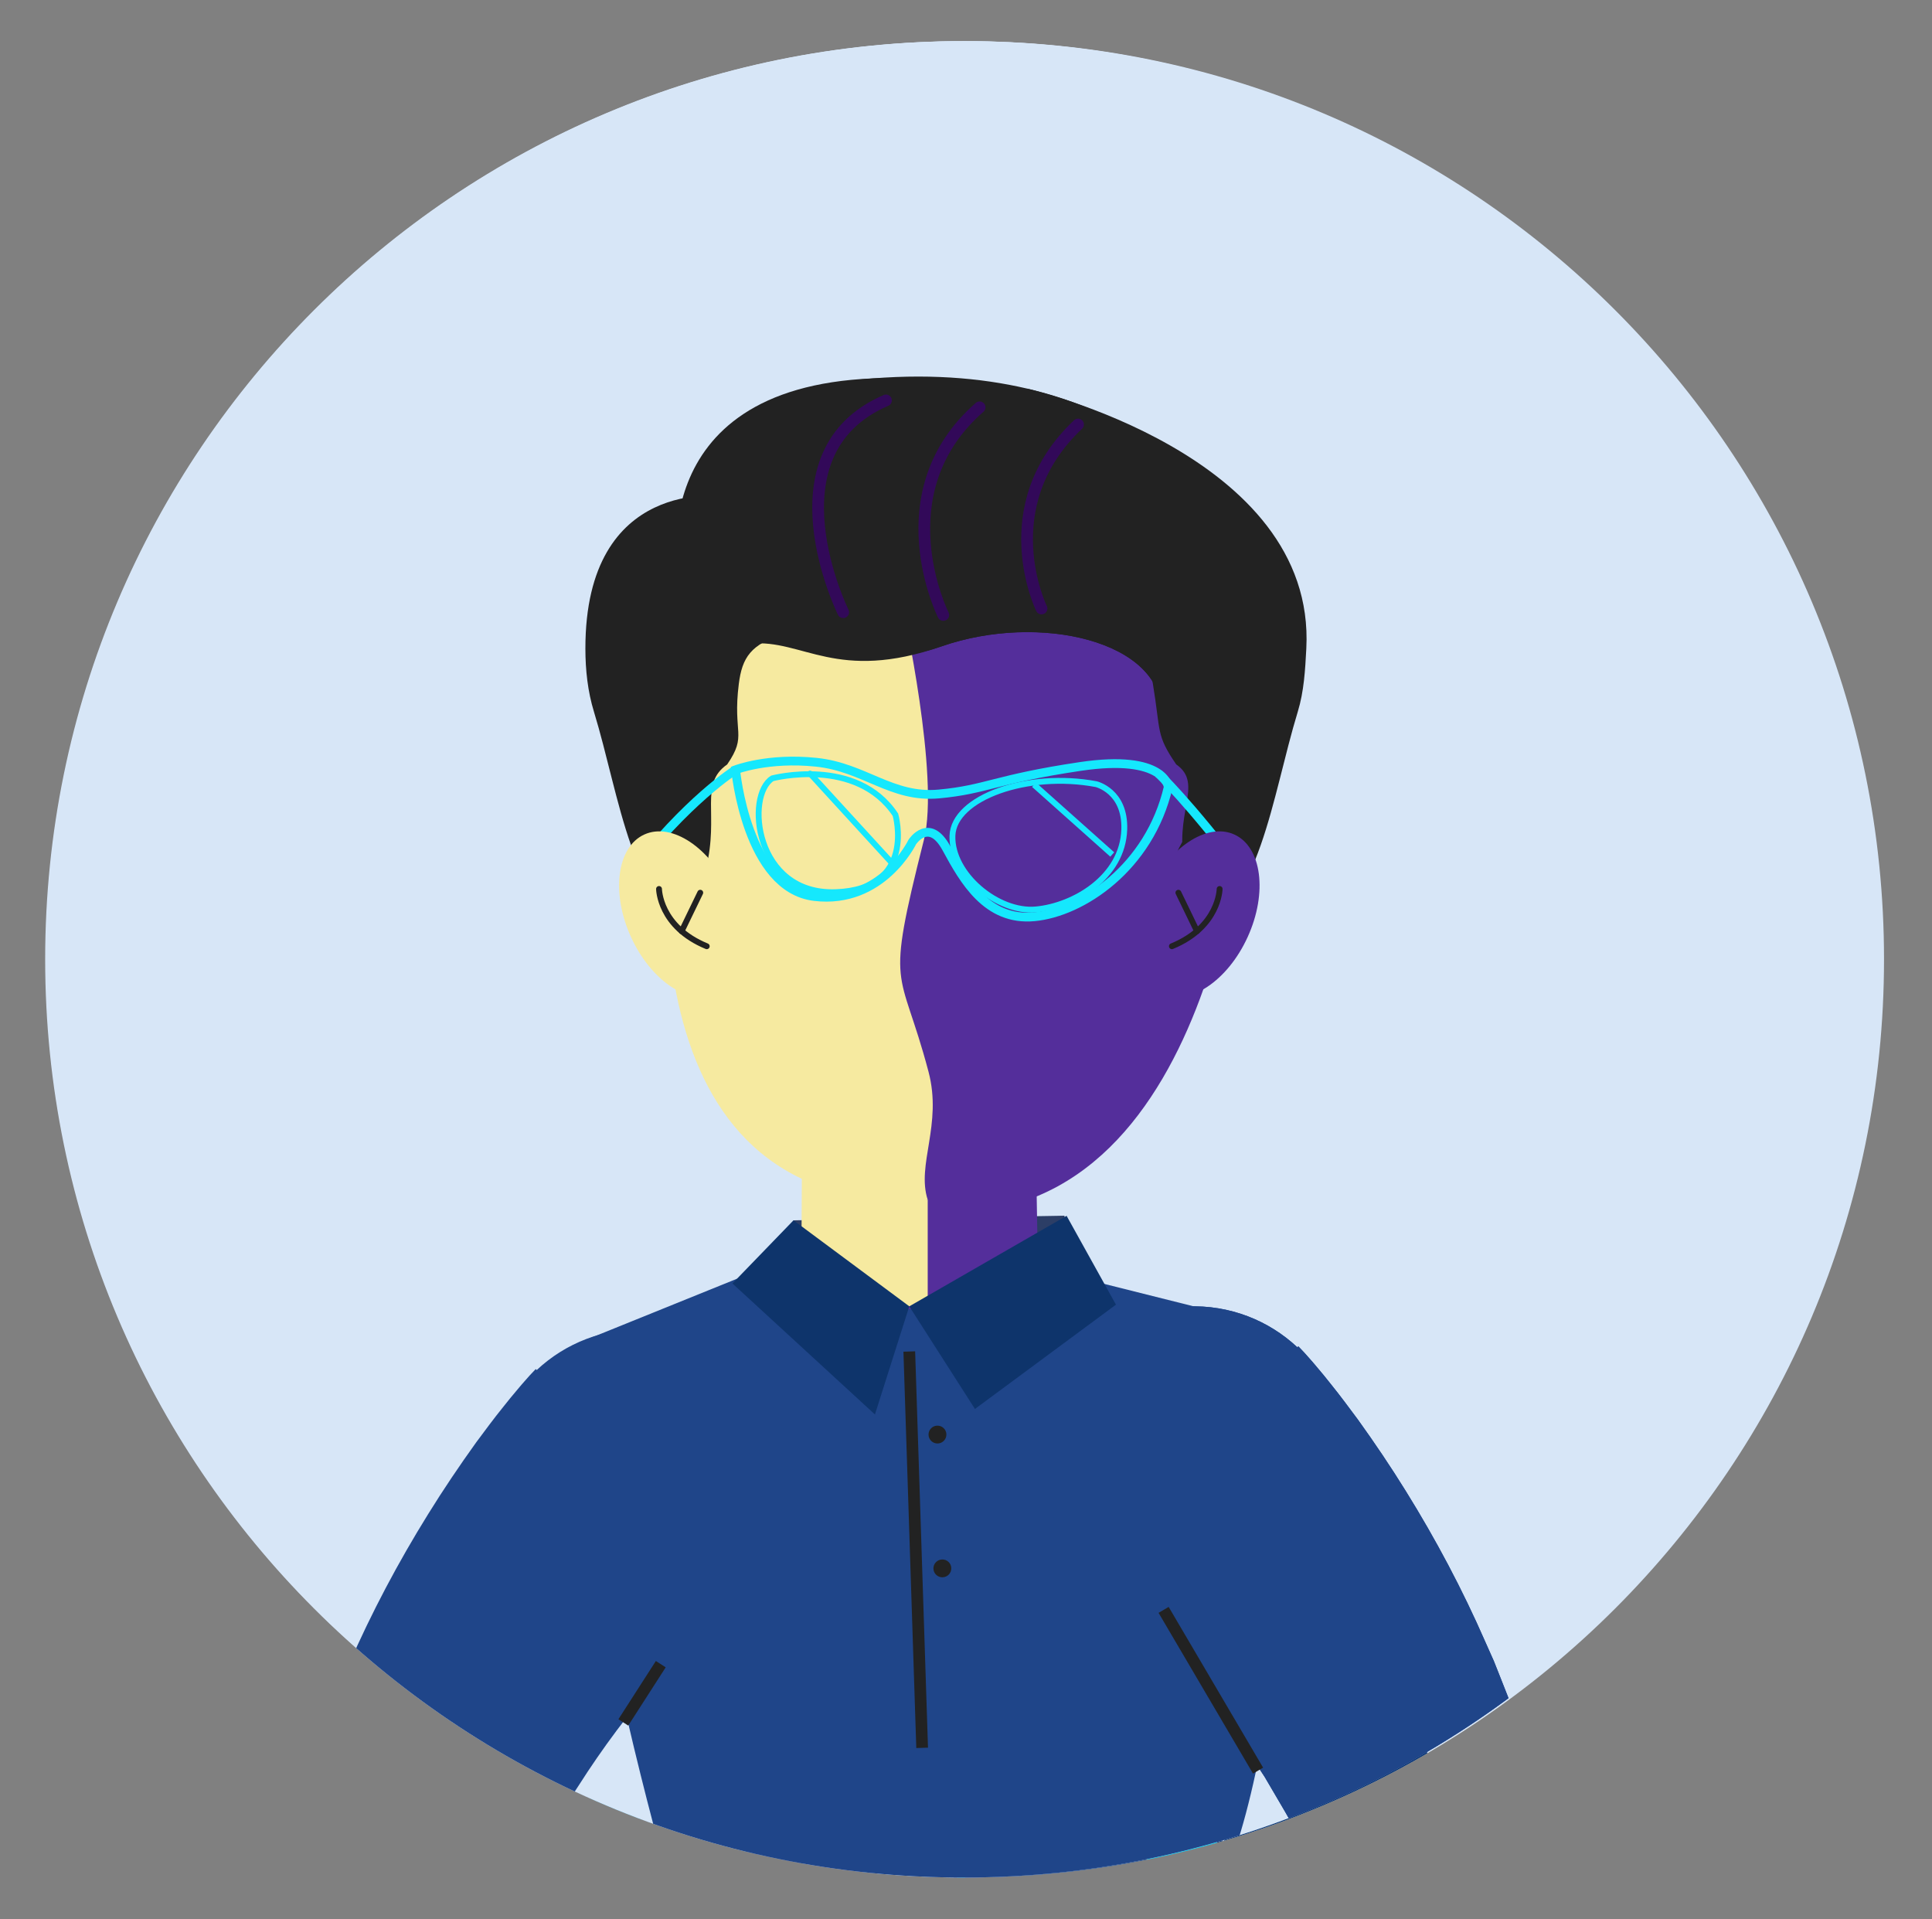<svg xmlns="http://www.w3.org/2000/svg" xmlns:xlink="http://www.w3.org/1999/xlink" x="0px" y="0px" viewBox="0 0 604 600" style="enable-background:new 0 0 604 600;" xml:space="preserve"><rect x="0" y="0" width="604" height="600" fill="#808080" stroke="none"/><style type="text/css">	.st0{clip-path:url(#SVGID_2_);fill:#D7E6F7;}	.st1{clip-path:url(#SVGID_2_);fill:#23013E;}	.st2{clip-path:url(#SVGID_2_);fill:none;stroke:#FFE5EB;stroke-width:2.746;stroke-linecap:round;stroke-miterlimit:10;}	.st3{clip-path:url(#SVGID_2_);fill:none;stroke:#371A6A;stroke-width:3.661;stroke-linecap:round;stroke-miterlimit:10;}	.st4{clip-path:url(#SVGID_2_);fill:#591456;}	.st5{clip-path:url(#SVGID_2_);fill:#062C59;}	.st6{clip-path:url(#SVGID_2_);fill:#FFDF72;}	.st7{clip-path:url(#SVGID_2_);fill:none;stroke:#282828;stroke-width:3.661;stroke-linecap:round;stroke-miterlimit:10;}	.st8{clip-path:url(#SVGID_2_);fill:none;stroke:#371A6A;stroke-width:2.804;stroke-miterlimit:10;}	.st9{clip-path:url(#SVGID_2_);fill:#073372;}	.st10{clip-path:url(#SVGID_2_);fill:#F1489B;}	.st11{clip-path:url(#SVGID_2_);fill:#240141;}	.st12{clip-path:url(#SVGID_2_);fill:#18022D;}	.st13{clip-path:url(#SVGID_2_);fill:none;stroke:#15E8FD;stroke-width:3.661;stroke-miterlimit:10;}	.st14{clip-path:url(#SVGID_2_);fill:none;stroke:#151516;stroke-width:3.661;stroke-miterlimit:10;}	.st15{clip-path:url(#SVGID_2_);fill:#15E8FD;}	.st16{clip-path:url(#SVGID_2_);fill:none;stroke:#15E8FD;stroke-width:2.372;stroke-miterlimit:10;}	.st17{clip-path:url(#SVGID_4_);fill:#D7E6F7;}	.st18{clip-path:url(#SVGID_4_);fill:#073372;}	.st19{clip-path:url(#SVGID_4_);fill:#23013E;}	.st20{clip-path:url(#SVGID_4_);fill:none;stroke:#23013E;stroke-width:3.661;stroke-linecap:round;stroke-miterlimit:10;}	.st21{clip-path:url(#SVGID_4_);fill:#F1489B;}	.st22{clip-path:url(#SVGID_4_);fill:#15E8FD;}	.st23{clip-path:url(#SVGID_4_);fill:#FFDF72;}	.st24{clip-path:url(#SVGID_4_);fill:none;stroke:#15E8FD;stroke-width:3.661;stroke-miterlimit:10;}	.st25{clip-path:url(#SVGID_4_);fill:#FFFFFF;}	.st26{clip-path:url(#SVGID_4_);fill:#591456;}	.st27{clip-path:url(#SVGID_4_);fill:none;stroke:#151516;stroke-width:3.661;stroke-miterlimit:10;}	.st28{clip-path:url(#SVGID_4_);fill:none;stroke:#FFF8EE;stroke-width:1.713;stroke-miterlimit:10;}	.st29{clip-path:url(#SVGID_4_);fill:none;stroke:#15E8FD;stroke-width:2.413;stroke-miterlimit:10;}	.st30{clip-path:url(#SVGID_4_);fill:none;stroke:#073372;stroke-width:9.131;stroke-miterlimit:10;}	.st31{clip-path:url(#SVGID_4_);fill:none;stroke:#15E8FD;stroke-width:2.233;stroke-miterlimit:10;}	.st32{clip-path:url(#SVGID_4_);fill:none;stroke:#FFFFFF;stroke-width:5.85;stroke-miterlimit:10;}	.st33{clip-path:url(#SVGID_4_);fill:none;stroke:#FFFFFF;stroke-width:5.528;stroke-miterlimit:10;}	.st34{clip-path:url(#SVGID_4_);fill:none;stroke:#15E8FD;stroke-width:1.658;stroke-miterlimit:10;}	.st35{clip-path:url(#SVGID_6_);fill:#D7E6F7;}	.st36{clip-path:url(#SVGID_6_);fill:#2C3E66;}	.st37{clip-path:url(#SVGID_6_);fill:#1F4589;}	.st38{clip-path:url(#SVGID_6_);fill:#542E9B;}	.st39{clip-path:url(#SVGID_6_);fill:none;stroke:#222222;stroke-width:3.661;stroke-miterlimit:10;}	.st40{clip-path:url(#SVGID_6_);fill:#222222;}	.st41{clip-path:url(#SVGID_6_);fill:none;stroke:#15E8FD;stroke-width:2.746;stroke-miterlimit:10;}	.st42{clip-path:url(#SVGID_6_);fill:#F6EAA0;}	.st43{clip-path:url(#SVGID_6_);fill:#0E346B;}	.st44{clip-path:url(#SVGID_6_);fill:none;stroke:#320959;stroke-width:3.661;stroke-linecap:round;stroke-miterlimit:10;}	.st45{clip-path:url(#SVGID_6_);fill:none;stroke:#222222;stroke-width:1.831;stroke-linecap:round;stroke-miterlimit:10;}	.st46{clip-path:url(#SVGID_6_);fill:none;stroke:#15E8FD;stroke-width:1.831;stroke-miterlimit:10;}	.st47{clip-path:url(#SVGID_6_);fill:none;stroke:#15E8FD;stroke-width:1.831;stroke-linecap:round;stroke-miterlimit:10;}	.st48{display:none;}	.st49{display:inline;}	.st50{clip-path:url(#SVGID_8_);fill:#D5E5F5;}	.st51{clip-path:url(#SVGID_8_);fill:#1F4589;}	.st52{clip-path:url(#SVGID_8_);fill:#073372;}	.st53{clip-path:url(#SVGID_8_);fill:#542E9B;}	.st54{clip-path:url(#SVGID_8_);fill:#F6EAA0;}	.st55{clip-path:url(#SVGID_8_);fill:none;stroke:#222222;stroke-width:3.661;stroke-miterlimit:10;}	.st56{clip-path:url(#SVGID_8_);fill:#222222;}	.st57{clip-path:url(#SVGID_8_);fill:none;stroke:#222222;stroke-width:2.746;stroke-miterlimit:10;}	.st58{clip-path:url(#SVGID_8_);fill:#240141;}	.st59{clip-path:url(#SVGID_8_);fill:none;stroke:#320959;stroke-width:3.661;stroke-linecap:round;stroke-miterlimit:10;}	.st60{clip-path:url(#SVGID_8_);fill:none;stroke:#222222;stroke-width:1.831;stroke-linecap:round;stroke-miterlimit:10;}	.st61{clip-path:url(#SVGID_8_);fill:none;stroke:#15E8FD;stroke-width:2.413;stroke-miterlimit:10;}	.st62{clip-path:url(#SVGID_8_);fill:none;stroke:#15E8FD;stroke-width:3.661;stroke-miterlimit:10;}	.st63{clip-path:url(#SVGID_8_);fill:#591455;}	.st64{clip-path:url(#SVGID_8_);fill:#821E82;}	.st65{clip-path:url(#SVGID_10_);fill:#D5E5F5;}	.st66{clip-path:url(#SVGID_10_);fill:#591455;}	.st67{clip-path:url(#SVGID_10_);fill:#371A6A;}	.st68{clip-path:url(#SVGID_10_);fill:none;stroke:#FFFFFF;stroke-width:2.248;stroke-miterlimit:10;}	.st69{clip-path:url(#SVGID_10_);fill:#15E8FD;}	.st70{clip-path:url(#SVGID_10_);fill:#FFDF72;}	.st71{clip-path:url(#SVGID_10_);fill:#542E9B;}	.st72{clip-path:url(#SVGID_10_);fill:#2C3E66;}	.st73{clip-path:url(#SVGID_10_);fill:#F6EAA0;}	.st74{clip-path:url(#SVGID_10_);fill:#F1489B;}	.st75{clip-path:url(#SVGID_10_);fill:none;stroke:#F1489B;stroke-width:3.661;stroke-miterlimit:10;}	.st76{clip-path:url(#SVGID_10_);fill:#1B072C;}	.st77{clip-path:url(#SVGID_10_);fill:none;stroke:#222222;stroke-width:2.746;stroke-miterlimit:10;}	.st78{clip-path:url(#SVGID_10_);fill:none;stroke:#320959;stroke-width:3.661;stroke-linecap:round;stroke-miterlimit:10;}	.st79{clip-path:url(#SVGID_10_);fill:none;stroke:#222222;stroke-width:1.831;stroke-linecap:round;stroke-miterlimit:10;}	.st80{clip-path:url(#SVGID_10_);fill:#002060;}	.st81{clip-path:url(#SVGID_10_);fill:none;stroke:#1B072C;stroke-width:6.982;stroke-miterlimit:10;}	.st82{clip-path:url(#SVGID_10_);fill:none;stroke:#F1489B;stroke-width:0.981;stroke-miterlimit:10;}</style><g id="Layer_8">	<g>		<defs>			<path id="SVGID_1_" d="M14.31,299.89c0,158.53,128.52,287.04,287.04,287.04c158.53,0,287.04-128.51,287.04-287.04    c0-158.53-128.51-287.04-287.04-287.04C142.83,12.85,14.31,141.37,14.31,299.89"></path>		</defs>		<clipPath id="SVGID_2_">			<use xlink:href="#SVGID_1_" style="overflow:visible;"></use>		</clipPath>		<path class="st0" d="M588.4,299.89c0,158.53-128.51,287.04-287.04,287.04c-158.53,0-287.05-128.51-287.05-287.04   S142.83,12.86,301.36,12.86C459.89,12.86,588.4,141.36,588.4,299.89"></path>		<path class="st1" d="M313.76,114.19c34.9,2.48,81.34,28.87,100.47,97.41c23.14,82.89,28.76,237.97-95.33,379.26   c0,0-67.2-8.97-96.75-39.92c0,0,7.56-6.71,10.41-17.55c0,0-10.41,17.55-23.25,11.28c0,0-63.07-13.67-88.33-60.89   c0,0,10.98-8.71,12.4-14.13c0,0-13.69,7.99-19.11,6.57l-9.99-17.12c0,0,45.08-17.14,66.75-66.51   c21.67-49.37,16.94-108.58,21.35-136.4C196.8,228.36,198.33,105.98,313.76,114.19"></path>		<path class="st2" d="M211.14,301.85c0,0-11.88,2.4-8.45,33.25c3.43,30.85,14.85,36.56,20.56,34.27   c3.36-1.34,11.43-31.99-9.14-61.69"></path>		<path class="st3" d="M385.04,332.97c0,0,10.98,84.2-36.61,157.42"></path>		<path class="st3" d="M303.99,509.23c52.86-69.52,48.1-154.3,48.1-154.3"></path>		<path class="st4" d="M28.44,520.93c0,0-20.55-16.06-20.61-20.73c-0.06-4.67-23.1,6.31-16.2,21.29c6.9,14.99,29.83,15.8,29.83,15.8   L28.44,520.93z"></path>		<path class="st5" d="M245.29,440.02c-2.99,13.92-6.6,26.81-10.35,40.11c-3.81,13.2-8.08,26.3-12.85,39.38   c-4.81,13.07-10.01,26.13-16.41,39.2c-3.19,6.54-6.63,13.1-10.64,19.75c-4.09,6.64-8.59,13.32-14.97,20.3   c-3.24,3.49-6.97,7.08-12.1,10.6c-5.11,3.42-12.28,7.08-21.61,7.93c-2.37,0.11-4.72,0.21-7.09-0.1c-1.1-0.12-2.55-0.31-3.35-0.46   l-1.7-0.39l-3.39-0.81l-3.11-0.92c-4.14-1.23-7.86-2.64-11.5-4.09c-14.33-5.81-26.52-12.86-38.52-20.09   c-11.88-7.36-23.23-15.09-34.23-23.23c-11.04-8.16-21.63-16.47-32.09-25.67l18.59-26.47c23.02,12.07,46.34,24.67,69.39,35.37   c11.44,5.38,23.12,10.33,33.79,13.75c2.63,0.8,5.23,1.53,7.53,1.99l1.71,0.36l1.51,0.2l0.75,0.12c0.02-0.02-0.6-0.16-0.87-0.18   c-0.72-0.03-1.4-0.17-2.1-0.05c-2.69,0.13-3.61,0.92-3.28,0.54c0.3-0.34,1.38-1.42,2.55-2.91c2.42-3.03,5.2-7.59,7.79-12.47   c2.64-4.89,5.17-10.25,7.55-15.8c4.73-11.14,9.14-22.95,13.21-34.99c4.09-12.04,7.89-24.33,11.61-36.68   c3.75-12.25,7.18-25.05,10.5-37.01L245.29,440.02z"></path>		<path class="st4" d="M12.83,507.34c0,0-11.17-16.25-15.19-34.11c-4.02-17.86-14.74-15.44-30.64-19.37   c-15.89-3.93-21.07-10.27-21.43,4.83c-0.36,15.09,8.04,35.71,12.42,38.48c4.38,2.77,7.15-1.61,3.93-15.9   c-3.22-14.29,14.29-3.22,16.7,7.5c2.41,10.71,10.03,43.66,26.71,35.27C18.82,517.25,12.83,507.34,12.83,507.34"></path>		<path class="st6" d="M-2.36,473.24c-1.41-4.33-3.31-8.72-6.79-11.37c-3.34-2.79-7.87-3.57-12.32-4.28   c-4.49-0.63-9.12-1.36-13.67-2.5c-4.52-1.07-9-2.91-13.1-3.89c-0.98-0.21-1.97-0.32-2.43-0.11c-0.45,0.18-0.84,0.42-1.14,1.37   c-0.63,1.68-0.75,4-0.88,6.19c-0.19,4.4,0.41,8.87,1.15,13.31c0.8,4.44,1.96,8.85,3.45,13.14c1.52,4.24,2.95,8.74,6.08,12.09   c-1.96-1.27-3.26-3.32-4.49-5.26c-1.23-1.98-2.25-4.06-3.26-6.16c-1.86-4.26-3.36-8.67-4.53-13.2c-1.19-4.53-1.85-9.21-1.87-14   c0.09-2.38,0.1-4.73,1.01-7.39c0.32-1.26,1.6-2.97,3.31-3.5c1.73-0.57,3.12-0.27,4.36-0.04c4.81,1.24,8.85,2.97,13.24,4.13   c4.32,1.29,8.76,2.04,13.3,3.08c4.43,1.06,9.39,2.21,12.97,5.7C-4.48,464.03-2.99,468.73-2.36,473.24"></path>		<path class="st7" d="M-43.37,475.92c0,0-8.86-15.84-0.92-13.88c7.95,1.96,25.45,13.03,32.24,26.51"></path>		<path class="st8" d="M196.49,239.61c0,0-14.66,49.35-23.2,109.42c-6.03,42.45-37.21,97.46-80.01,94.9"></path>		<path class="st8" d="M408.23,197.21c0,0,72.81,144.29,0.95,296.4"></path>		<path class="st9" d="M181.85,605.71h69.56l-1.83-195.87l-32.88-1.83c-13.18,0-23.87,10.69-23.87,23.87l-2.42,38.03L181.85,605.71z   "></path>		<path class="st9" d="M236.33,412.8c-11.51-9.87-28.85-8.54-38.72,2.97c-9.87,11.51-8.54,28.84,2.97,38.72   c11.51,9.87,28.84,8.54,38.72-2.97C249.18,440.01,247.85,422.67,236.33,412.8"></path>		<path class="st4" d="M253.24,420.83c0.37,0.37,1.1,1.06,2.23,2.01c4.28,3.48,13.91,9.88,27.06,8.97   c19.66-1.35,29.62-17.76,30.42-19.18l28.15-83.33c3.4-14.28-1.79-28.01-10.98-32.95c-12.12-6.48-33.35,1.17-40.27,21.97   c-5.64,15.78-11.28,31.55-16.91,47.34C266.38,384.03,259.79,402.45,253.24,420.83"></path>		<path class="st10" d="M253.24,420.83c0.37,0.37,1.1,1.06,2.23,2.01c4.83-5.39,13.44-9.34,13.44-9.34l28.78-49.06l-24.75,1.21   C266.38,384.03,259.79,402.45,253.24,420.83"></path>		<path class="st4" d="M227.03,457.55c3.84,5.16,11.9,9.19,26.21,10.88c62.24,7.32,80.54-54.92,80.54-54.92l-63.3-2.71l-22.74-0.95   C247.75,409.85,214.14,440.24,227.03,457.55"></path>		<path class="st10" d="M227.03,457.55c30.02-5.31,53.41-11.53,38.81-16.58c-32.29-11.13,3.08-27.46,3.08-27.46l1.57-2.71   l-22.74-0.95C247.75,409.85,214.14,440.24,227.03,457.55"></path>		<path class="st11" d="M352.09,585.58V429.8c0-10.01-8.11-18.12-18.12-18.12h-0.37c0,0-36.42,34.78-76.69,27.46   c-40.27-7.32-7.32-29.29-7.32-29.29h-6.66c-5.36,0-10.19,3.25-12.15,8.24c-1.03,2.64-2.13,5.97-3.16,10.06   c-3.66,14.64-15.87,38.66-20.14,45.76c-10.98,18.31-3.66,47.59,7.32,69.56c21.97,43.93,23.8,42.1,23.8,42.1H352.09z"></path>		<path class="st12" d="M317.31,424.02c0,0-27.46,48.07-45.76,48.07c-18.31,0-21.97-29.29-21.97-29.29s-14.64,18.31-25.63,14.64   s6.9-32.01,14.43-36.14c0,0-9.99,11.93,13.41,16.71C275.21,442.8,300.83,434.53,317.31,424.02"></path>		<path class="st9" d="M324.63,411.68h38.36c13.19,0,23.87,10.69,23.87,23.87v184.81h-69.56L324.63,411.68z"></path>		<path class="st9" d="M385.06,418.86c21.11,15.14,40.8,30.98,60.37,47.82c9.68,8.49,19.34,17.1,28.7,26.27   c9.38,9.18,18.68,18.59,27.59,29.39c4.47,5.38,8.89,11.13,13.26,18.05c1.08,1.64,2.18,3.59,3.26,5.61   c1.05,1.82,2.16,4.29,3.18,6.69c0.26,0.63,0.5,1.12,0.77,1.87l0.78,2.33c0.51,1.56,0.86,3.16,1.23,4.76   c0.6,3.19,0.98,6.43,0.95,9.5c-0.06,12.54-4.18,22.15-8.35,29.73c-4.38,7.62-9.32,13.67-14.35,19.15   c-10.15,10.84-20.91,19.34-32.02,26.97c-5.52,3.83-11.21,7.33-16.93,10.69c-5.81,3.36-11.44,6.35-17.84,9.39l-16.98-27.53   c17.64-15.26,36.31-32.1,48.46-48.98c2.99-4.14,5.44-8.33,6.86-11.84c1.56-3.48,1.65-6.16,1.28-6.23   c-0.04-0.07-0.17,0.06-0.17,0.18c-0.06,0.08-0.02,0.15-0.06,0.23c-0.01,0.04-0.02,0.08-0.01,0.11c0,0-0.14-0.19-0.19-0.27   c-0.31-0.45-0.45-0.86-1.06-1.71c-0.46-0.71-0.94-1.48-1.67-2.41c-2.6-3.52-6.04-7.58-9.89-11.58   c-15.5-16.21-34.23-32.24-52.92-47.79c-18.73-15.58-38.27-31.07-57.2-46.17L385.06,418.86z"></path>		<path class="st9" d="M341.11,440.97c0,15.16,12.29,27.46,27.46,27.46c15.16,0,27.46-12.29,27.46-27.46   c0-15.17-12.29-27.46-27.46-27.46C353.4,413.51,341.11,425.8,341.11,440.97"></path>		<path class="st13" d="M355.75,475.75c0,0,21.97,0.87,31.12,15.08"></path>		<path class="st4" d="M227.28,362.33c9.66,6.77,21.86,10.91,36.94,10.91c51.25,0,74.25-36.13,74.25-36.13   c44.95-72.74,64.87-161.56-22.99-179.87c-14.61-3.04-27.1-3.95-37.71-3.4c-53.52,2.93-61.14,43.68-61.14,43.68   c7.32,62.24-14.64,54.92-18.31,91.53C195.73,314.77,204.11,346.14,227.28,362.33"></path>		<path class="st10" d="M221.47,357.68c0,0-2.04-30.92,0.16-38.1c2.2-7.18-7.47-28.41-6.08-36.72c1.39-8.35,21.97-10.95,21.97-10.95   c43.93-24.31,22.01-115.18,22.01-115.18l0.69-8.53c-53.52,2.93-43.59,49.3-43.59,49.3c7.32,62.24-13.68,55.02-18.31,91.53   C192.39,335.83,221.47,357.68,221.47,357.68"></path>		<path class="st1" d="M208.79,225.03l35.24,9.26l6.41-24.4c0,0,6.14-1.28,1.72,26.54l10.84,2.85c0,0,7.83-29.82,14.68-33.82   c0,0,1.29,6.14-0.41,34.67c0,0,38.67,7.26,69.34,0.83c0,0,3.01,32.67,24.7,38.37c21.69,5.7,28.61-143.11-75.09-144.36   C215.32,134,208.79,225.03,208.79,225.03"></path>		<path class="st4" d="M348.22,282.88c-7.96,11.74-7.47,25.99,1.12,31.8c8.58,5.82,21.99,1.01,29.95-10.73   c7.97-11.75,7.47-25.99-1.11-31.81C369.6,266.33,356.19,271.14,348.22,282.88"></path>		<path class="st14" d="M368.56,279.88c0,0-14.64,0-10.98,10.98c3.66,10.98-3.66,14.64-3.66,14.64"></path>		<path class="st14" d="M305.01,364.45c0,0-12.28,10.61-34.77,8.78"></path>		<path class="st3" d="M320.97,177.37c0,0,10.98,25.63,0,51.25"></path>		<path class="st3" d="M291.68,177.37c0,0,7.32,21.97,0,36.61"></path>		<path class="st3" d="M239.19,171.94c0,0-16.22,22.68-10.98,50.06"></path>		<path class="st3" d="M267.8,178.22c0,0-11.86,19.89-7.85,35.76"></path>		<path class="st2" d="M357.58,312.83c0,0-11.88,2.4-8.45,33.25c3.43,30.85,14.85,36.56,20.56,34.27   c3.36-1.34,11.43-31.99-9.14-61.69"></path>		<path class="st2" d="M371.41,311.24c2.28,1.14,3.43,5.71,1.14,8c-2.91,2.91-6.86,2.28-8,0"></path>		<path class="st2" d="M375.97,302.09c2.53-0.35,5.53,2.49,5.71,5.71c0.24,4.33-3.43,8-8,5.71"></path>		<path class="st15" d="M181.85,605.71h20.47c0,0,8.31-12.38-0.04-32.14c-8.31-19.77,0.22-42.43-0.29-57.55   c-0.55-15.08-6.19-47.59-6.19-47.59l-5.38,1.5L181.85,605.71z"></path>		<path class="st6" d="M192.39,256.19c0.44-8.89,0.69-17.77,1.5-26.67c0.83-8.89,2.01-17.79,3.9-26.59   c3.67-17.58,9.92-34.98,20.19-50.24c5.2-7.56,11.38-14.53,18.54-20.35c7.2-5.75,15.26-10.46,23.86-13.64   c17.23-6.49,35.84-7.12,53.38-4.51c-17.76,0.42-35.46,2.73-51.22,9.8c-15.72,7-29,18.52-38.5,32.81   c-9.72,14.18-16.03,30.63-20.72,47.48c-2.3,8.46-4.24,17.06-5.88,25.74C195.65,238.67,194.44,247.49,192.39,256.19"></path>		<path class="st16" d="M291.04,548.35c-0.05,0.82-0.31,1.54-0.84,2.12c-0.35,0.38-0.73,0.73-1.14,1.03   c-7.13,5.15-14.26,10.29-21.41,15.41c-0.5,0.36-1.08,0.64-1.67,0.85c-1.69,0.58-2.69-0.85-2.5-2.14c0.1-0.67,0.29-1.34,0.55-1.97   c1.2-2.86,1.87-5.86,2.42-8.89c0.47-2.6,0.6-5.22,0.51-7.85c-0.11-3.32-0.68-6.58-1.59-9.77c-0.38-1.37-0.92-2.69-1.37-4.05   c-0.2-0.62-0.4-1.25-0.51-1.89c-0.22-1.31,0.82-2.8,2.54-2.17c0.53,0.19,1.07,0.44,1.52,0.76c7.22,5.18,14.42,10.37,21.62,15.56   c0.9,0.65,1.61,1.45,1.82,2.59C291.01,548.09,291.02,548.23,291.04,548.35z"></path>	</g></g><g id="Layer_7">	<g>		<defs>			<path id="SVGID_3_" d="M14.92,299.89c0,158.53,128.51,287.04,287.04,287.04S589,458.42,589,299.89    c0-158.53-128.51-287.04-287.04-287.04S14.92,141.37,14.92,299.89"></path>		</defs>		<clipPath id="SVGID_4_">			<use xlink:href="#SVGID_3_" style="overflow:visible;"></use>		</clipPath>		<path class="st17" d="M589,299.89c0,158.53-128.52,287.04-287.04,287.04c-158.53,0-287.04-128.51-287.04-287.04   S143.43,12.86,301.96,12.86C460.48,12.86,589,141.36,589,299.89"></path>		<path class="st18" d="M220.93,436.38c-8.84-9.12-23.43-9.46-32.57-0.64c-15.04,14.5-29.47,29.44-43.71,44.92   c-9.78,10.5-19.18,21.41-28.65,32.68c-4.73,5.65-9.3,11.52-13.99,17.78c-2.33,3.13-4.69,6.42-7.09,9.94   c-1.25,1.92-2.42,3.64-3.75,5.84l-1.97,3.34c-0.73,1.31-1.51,2.84-2.23,4.26l-0.73,1.5c-0.79,1.74-1.47,3.56-2.01,5.39   c-0.55,1.99-1.05,4.6-1.16,5.66l-0.24,2.09l-0.1,1.55l-0.07,1.51l-0.01,1.23c-0.01,3.26,0.16,5.7,0.36,7.99   c0.41,4.57,0.96,8.48,1.56,12.35c1.21,7.67,2.53,14.89,4.04,22.04c3.11,14.24,6.26,28.16,9.94,41.95   c7.16,27.6,15.08,54.73,24.44,81.72l40.41-8.91c-2.61-27.9-6.1-55.79-9.5-83.36c-1.58-13.8-3.46-27.52-4.79-41.02   c-0.69-6.72-1.44-13.4-1.86-19.68c-0.21-3.11-0.37-6.19-0.35-8.63c-0.01-1.23,0.07-2.3,0.14-2.54l0.02-0.08l0.02,0.2l0,0.24   l-0.06,0.78c-0.01,0.18-0.28,1.95-0.64,3.08c-0.39,1.42-0.91,2.83-1.56,4.16l-0.19,0.4l0.01-0.01l0.03-0.01l0.05-0.04   c0.14-0.11,0.17-0.14,0.32-0.34l0.85-1.1l2.24-2.82c1.77-2.13,3.71-4.39,5.8-6.71c4.14-4.67,8.76-9.43,13.35-14.28   c9.19-9.73,18.99-19.33,28.62-29.13c19.43-19.43,39.3-39.11,58.31-58.97L220.93,436.38z"></path>		<path class="st19" d="M193.73,232.56c0.61-30.74,23.91-62.95,49.38-80.17c21.92-14.82,55.09-24.7,103.91-13.48   c112.77,25.91,84.06,109.6,81.84,136.33c-3.47,41.57,8.39,129.52,41.72,149.62c0,0-233.24,43.16-337.81-19.52   C132.77,405.34,191.78,330.76,193.73,232.56"></path>		<line class="st20" x1="401.53" y1="106.51" x2="333.61" y2="115.77"></line>		<line class="st20" x1="405.82" y1="84.49" x2="339.55" y2="102.04"></line>		<line class="st20" x1="226.99" y1="106.56" x2="295.07" y2="114.57"></line>		<line class="st20" x1="222.31" y1="84.62" x2="288.88" y2="100.95"></line>		<path class="st21" d="M302.57,430.18c-19.31,1.83-33.48,18.96-31.66,38.27c1.83,19.31,18.96,33.48,38.27,31.66   c19.31-1.83,33.48-18.96,31.66-38.28C339.01,442.52,321.87,428.35,302.57,430.18"></path>		<path class="st18" d="M394.57,526.7L362.3,654.41l-0.04,0.04l-27.33-0.14l-24.65-0.11l-57.3-0.26l-49.02-0.23   c2.62-1.8-37.06-194.33-9.76-221.08c15.89-15.55,97.64-16.75,156.47-7.31c4.42,0.7,8.61,1.34,12.51,1.98   c0.15,0.03,0.33,0.07,0.48,0.1c19,3.14,31.86,6.73,36.62,22.11v0.04c0.13,0.51,0.29,1.01,0.42,1.56   C405.49,469.33,399.21,508.47,394.57,526.7"></path>		<path class="st18" d="M338.73,435.39c-17.68-7.99-38.48-0.13-46.47,17.55c-7.98,17.68-0.13,38.48,17.55,46.47   c17.68,7.99,38.48,0.13,46.47-17.55C364.27,464.18,356.41,443.38,338.73,435.39"></path>		<path class="st22" d="M321.83,661.14c25.71-34.4,53.81-116.44,50.91-173.57c0-0.18,15.47-0.34,10.56,46.06l-8.55,127.06   l-15.01,0.68L321.83,661.14z"></path>		<path class="st23" d="M190.01,259.52c-0.34,15.64,12.07,28.6,27.71,28.94c15.65,0.34,28.6-12.07,28.94-27.71   c0.34-15.64-12.07-28.6-27.71-28.94C203.3,231.47,190.35,243.88,190.01,259.52"></path>		<path class="st24" d="M190.01,259.52c-0.34,15.64,12.07,28.6,27.71,28.94c15.65,0.34,28.6-12.07,28.94-27.71   c0.34-15.64-12.07-28.6-27.71-28.94C203.3,231.47,190.35,243.88,190.01,259.52z"></path>		<path class="st25" d="M204.17,259.83c-0.17,7.82,6.03,14.3,13.85,14.47c7.82,0.17,14.3-6.03,14.47-13.86   c0.17-7.82-6.03-14.3-13.85-14.47C210.82,245.8,204.34,252,204.17,259.83"></path>		<path class="st18" d="M330.74,470.77l10.32,17.53c3.5,6.01,6.94,12.07,10.26,18.14c3.37,6.05,6.63,12.13,9.72,18.22   c3.16,6.05,6.17,12.12,8.93,18.18c5.56,12.03,10.49,24.15,13.42,35.06c1.52,5.39,2.48,10.5,2.74,14.25   c0.15,1.86,0.11,3.35,0.08,4.23c-0.14,1.05-0.65,3.34-1.68,6.24c-1.88,5.59-4.5,12-7.22,18.34l-8.62,19.41   c-5.94,13.05-12.25,26.17-18.46,39.37c-12.55,26.35-25.41,52.91-37.57,79.64l35.51,21.24c18.01-24.03,34.67-48.61,50.77-73.89   c8.08-12.63,15.86-25.46,23.46-38.64c3.83-6.58,7.58-13.25,11.17-20.21c3.62-6.98,7.18-13.99,10.67-22.16   c1.71-3.96,3.54-8.69,5.19-14.8c1.61-6.31,2.31-12.22,2.57-17.73c0.47-11.03-0.68-20.63-2.25-29.66   c-1.59-9.03-3.94-17.37-6.44-25.43c-2.55-8.04-5.3-15.81-8.42-23.29c-3.08-7.5-6.34-14.81-9.74-21.98   c-3.48-7.13-7.1-14.12-10.82-21.01c-3.79-6.86-7.7-13.61-11.77-20.27l-6.28-9.92c-0.02-0.03-0.04-0.07-0.07-0.1   c-3.69-5.56-11.2-7.05-16.74-3.34L330.74,470.77z"></path>		<path class="st21" d="M267.68,394.05l2.42-8.61l18.73,5.2l0.13,13.78C288.95,404.43,274.7,400.35,267.68,394.05"></path>		<path class="st26" d="M333.98,388.07l-2.91-9.93l-42.24,12.51l0.12,10.35C288.95,400.99,316.53,405.6,333.98,388.07"></path>		<path class="st18" d="M334.72,385.45c0,0,5.78,48.51,17.13,65.09c15.19,22.21-35.75,43.22-62.41,41.93   c-50.28-8.46-49.72-60.88-46.14-61.61c19.83-4.1,23.3-35.33,23.95-38.66c0,0,5.82,4.44,21.65,7.38   C324.74,399.06,334.72,385.45,334.72,385.45"></path>		<path class="st26" d="M365.65,347.43c-12.71,25.48-35.59,35.61-42.12,38.63c-12.27,5.73-34.71,4.59-34.71,4.59   c-11.42-2.37-24.47-6.03-26.53-7.22c-7.9-4.57-46.84-120.6-53.89-169.35c0,0,1.04-13.77,12.12-27.08c0-0.04,0.04-0.07,0.11-0.11   c7.22-6.67,17.51-12.71,32.06-16.13c2.32-0.55,4.73-1.03,7.28-1.43c10.39-1.65,22.68-2.03,37.23-0.62   C382.8,177.02,410.66,257.17,365.65,347.43"></path>		<path class="st21" d="M290.24,277.67c0,0-8.06,11.75-9.19,20.14c-1.13,8.35,8.05,25.61,8.64,44.55   c0.19,6.12-1.81,29.79-0.87,48.29c0,0-14.64-2.59-17.9-3.7c-13.13-4.47-21.49-10.56-33.32-22.94   c-6.62-7.96-18.42-18.18-21.27-55.9c-3.38-44.73,0.14-51.52-2.94-93.95c0,0-3.97-14.32,7.11-27.63c0-0.04,0.03-0.07,0.11-0.11   c7.24-8.69,18.8-17.18,37.17-21.49c0.29,1.13,1.03,2.42,2.17,3.92C270.21,182.92,321.79,213.79,290.24,277.67"></path>		<path class="st19" d="M283.64,201.18c0,0,26.48,68.71,102.09,64.83c0,0,26.02-173.45-125.43-125.07c0,0-93.2,19.4-58.66,110.66   C201.65,251.6,248.35,239.35,283.64,201.18"></path>		<path class="st27" d="M363.97,533.22c0,0,1.01,9.7,6.74,13.11"></path>		<path class="st27" d="M187.61,532.23c0,0-0.64,11.72,7.34,58.57"></path>		<path class="st28" d="M267.04,392.65l-5.5,22.45c0,0,45.65,22.09,77.15-6.73l-4.24-22.32   C334.45,386.06,301.52,410.38,267.04,392.65z"></path>		<line class="st28" x1="279.78" y1="397.16" x2="274.1" y2="419.06"></line>		<line class="st28" x1="292.68" y1="399.89" x2="291.83" y2="423.44"></line>		<line class="st28" x1="305.81" y1="398.5" x2="312.27" y2="421.81"></line>		<line class="st28" x1="321.67" y1="393.68" x2="326.47" y2="417.31"></line>		<path class="st19" d="M259.21,170.19c9.84,30.82,42.8,47.82,73.62,37.98c30.82-9.84,47.82-42.8,37.98-73.62   c-9.84-30.82-42.8-47.82-73.62-37.98C266.36,106.41,249.37,139.37,259.21,170.19"></path>		<polygon class="st29" points="291.53,558.47 242.31,621.48 310.97,620.26   "></polygon>		<line class="st29" x1="250.45" y1="458.51" x2="222.77" y2="510.66"></line>		<line class="st29" x1="242.27" y1="489.9" x2="223.23" y2="525.3"></line>		<path class="st30" d="M401.94,252.46c2.13-64.49-42.76-98.28-92.42-102.8c-57.59-5.24-121.8,37.96-114.12,111.2"></path>		<path class="st22" d="M398.98,247.94L398.98,247.94c6.19,0.27,10.98,5.51,10.71,11.7l-2.09,47.49   c-0.27,6.19-5.51,10.98-11.7,10.71c-6.92-0.3-12.28-6.16-11.98-13.08l1.97-44.84C386.21,253,392.06,247.63,398.98,247.94"></path>		<path class="st31" d="M410.45,261.39l-10.23-0.45l-1.83,41.56l10.23,0.45c2.9,0.13,5.36-2.12,5.49-5.02l1.37-31.05   C415.6,263.97,413.35,261.52,410.45,261.39z"></path>		<path class="st22" d="M198.95,254.19L198.95,254.19c-6.16,0.66-10.62,6.18-9.96,12.35l5.05,47.26c0.66,6.16,6.19,10.62,12.34,9.96   c6.89-0.74,11.87-6.92,11.14-13.81l-4.77-44.63C212.02,258.44,205.84,253.46,198.95,254.19"></path>		<path class="st31" d="M188.35,268.33l10.18-1.09l4.42,41.36l-10.18,1.09c-2.89,0.31-5.48-1.78-5.79-4.67l-3.3-30.9   C183.37,271.23,185.46,268.64,188.35,268.33z"></path>					<rect x="333.16" y="238.42" transform="matrix(0.019 -1 1 0.019 73.416 616.055)" class="st32" width="35.11" height="64.37"></rect>					<rect x="233.29" y="238.26" transform="matrix(0.019 -1 1 0.019 -23.537 513.34)" class="st33" width="33.18" height="60.82"></rect>		<line class="st33" x1="318.73" y1="263.91" x2="280.67" y2="262.72"></line>		<path class="st34" d="M337.44,499.16c-0.04,0.57-0.22,1.07-0.59,1.48c-0.24,0.27-0.51,0.51-0.8,0.72   c-4.98,3.6-9.97,7.19-14.96,10.77c-0.35,0.25-0.75,0.45-1.16,0.59c-1.18,0.41-1.88-0.59-1.75-1.5c0.07-0.47,0.2-0.94,0.38-1.37   c0.84-2,1.31-4.1,1.69-6.21c0.33-1.81,0.42-3.65,0.35-5.48c-0.08-2.32-0.48-4.59-1.11-6.83c-0.27-0.96-0.64-1.88-0.95-2.83   c-0.14-0.43-0.28-0.87-0.36-1.32c-0.16-0.91,0.57-1.95,1.77-1.52c0.37,0.13,0.74,0.3,1.06,0.53c5.04,3.62,10.08,7.25,15.11,10.88   c0.63,0.45,1.13,1.01,1.27,1.81C337.41,498.98,337.42,499.07,337.44,499.16z"></path>	</g></g><g id="Layer_6">	<g>		<defs>			<path id="SVGID_5_" d="M14.12,299.89c0,158.53,128.51,287.04,287.04,287.04c158.53,0,287.04-128.51,287.04-287.04    c0-158.53-128.51-287.04-287.04-287.04C142.62,12.85,14.12,141.37,14.12,299.89"></path>		</defs>		<clipPath id="SVGID_6_">			<use xlink:href="#SVGID_5_" style="overflow:visible;"></use>		</clipPath>		<path class="st35" d="M588.2,299.89c0,158.53-128.51,287.04-287.04,287.04c-158.53,0-287.04-128.51-287.04-287.04   S142.63,12.86,301.16,12.86C459.69,12.86,588.2,141.36,588.2,299.89"></path>		<polygon class="st36" points="332.78,380.03 248.07,381.48 247.08,397.54 334.42,399.62   "></polygon>		<path class="st37" d="M407.4,439.19c0,0-10.64,157.03-35.73,159.66c-26.06,2.73-156.71,8.82-156.71,8.82s-11.54-35.39-23.28-89.96   c-5.3-24.61-9.14-56.87-9.2-98.58l53.42-21.61l95.06,0.26l59.2,14.85C401.97,415.59,409.5,427.17,407.4,439.19"></path>		<path class="st37" d="M405.89,420.87c1.54,1.56,2.25,2.41,3.16,3.42c0.93,1.03,1.71,1.95,2.49,2.88c1.59,1.87,3.13,3.73,4.55,5.55   c2.98,3.67,5.65,7.34,8.4,11.01c5.3,7.37,10.32,14.82,15.02,22.41c9.42,15.16,17.73,30.85,24.83,47.09l2.7,6.06l2.45,6.18   c1.6,4.13,3.29,8.2,4.77,12.37c2.79,8.42,5.8,16.7,7.97,25.3c4.98,16.94,7.94,34.46,10.31,51.85l-65.52,12.15   c-4.11-13.45-8.44-26.71-14.47-39.35c-2.68-6.42-6.14-12.55-9.28-18.73c-1.66-3.06-3.52-6.04-5.24-9.05l-2.64-4.5l-2.86-4.38   c-7.46-11.74-15.84-22.91-24.86-33.33c-4.49-5.22-9.16-10.23-13.89-15.02c-2.4-2.31-4.77-4.7-7.15-6.81   c-1.2-1.13-2.36-2.13-3.5-3.1c-0.57-0.5-1.15-1-1.63-1.36c-0.48-0.38-1.15-0.94-1.04-0.73L405.89,420.87z"></path>		<path class="st37" d="M325.81,452.89c-1.61,26.15,18.28,48.67,44.43,50.28c26.15,1.62,48.67-18.28,50.28-44.43   c1.61-26.16-18.28-48.67-44.43-50.29C349.94,406.84,327.43,426.73,325.81,452.89"></path>		<path class="st37" d="M405.89,420.87c1.54,1.56,2.25,2.41,3.16,3.42c0.93,1.03,1.71,1.95,2.49,2.88c1.59,1.87,3.13,3.73,4.55,5.55   c2.98,3.67,5.65,7.34,8.4,11.01c5.3,7.37,10.32,14.82,15.02,22.41c9.42,15.16,17.73,30.85,24.83,47.09l2.7,6.06l2.45,6.18   c1.6,4.13,3.29,8.2,4.77,12.37c2.79,8.42,5.8,16.7,7.97,25.3c4.98,16.94,7.94,34.46,10.31,51.85l-65.52,12.15   c-4.11-13.45-8.44-26.71-14.47-39.35c-2.68-6.42-6.14-12.55-9.28-18.73c-1.66-3.06-3.52-6.04-5.24-9.05l-2.64-4.5l-2.86-4.38   c-7.46-11.74-15.84-22.91-24.86-33.33c-4.49-5.22-9.16-10.23-13.89-15.02c-2.4-2.31-4.77-4.7-7.15-6.81   c-1.2-1.13-2.36-2.13-3.5-3.1c-0.57-0.5-1.15-1-1.63-1.36c-0.48-0.38-1.15-0.94-1.04-0.73L405.89,420.87z"></path>		<path class="st37" d="M325.81,452.89c-1.61,26.15,18.28,48.67,44.43,50.28c26.15,1.62,48.67-18.28,50.28-44.43   c1.61-26.16-18.28-48.67-44.43-50.29C349.94,406.84,327.43,426.73,325.81,452.89"></path>		<path class="st37" d="M232.94,497.87c0.11-0.21-0.56,0.36-1.04,0.74c-0.48,0.36-1.05,0.86-1.63,1.36c-1.14,0.97-2.3,1.97-3.5,3.1   c-2.39,2.11-4.76,4.5-7.16,6.81c-4.73,4.79-9.39,9.8-13.89,15.02c-9.01,10.42-17.39,21.59-24.85,33.33l-2.86,4.38l-2.64,4.5   c-1.73,3.01-3.58,5.99-5.24,9.06c-3.14,6.18-6.6,12.32-9.28,18.73c-6.03,12.65-10.36,25.91-14.47,39.36l-65.52-12.14   c2.37-17.39,5.33-34.92,10.3-51.86c2.17-8.6,5.18-16.88,7.97-25.3c1.48-4.16,3.17-8.24,4.77-12.37l2.45-6.18l2.7-6.05   c7.1-16.24,15.41-31.93,24.83-47.09c4.7-7.59,9.72-15.04,15.02-22.42c2.75-3.67,5.42-7.34,8.4-11.01   c1.42-1.82,2.96-3.68,4.55-5.56c0.78-0.93,1.56-1.86,2.48-2.88c0.91-1.02,1.62-1.86,3.16-3.43L232.94,497.87z"></path>		<path class="st37" d="M247.58,459.99c1.61,26.16-18.28,48.67-44.43,50.28c-26.15,1.62-48.67-18.28-50.28-44.43   c-1.61-26.15,18.28-48.67,44.43-50.28C223.45,413.95,245.96,433.84,247.58,459.99"></path>		<path class="st38" d="M323.15,317.19l1.49,89.03l-48.93,3.69l-13.26-3.4l-11.96-3.06l3.86-30.01l10.27-79.47   c0,0,6.54-22.95,38.84-13.7C325.11,286.44,323.15,317.19,323.15,317.19"></path>		<line class="st39" x1="363.78" y1="503.26" x2="393.31" y2="553.51"></line>		<line class="st39" x1="206.58" y1="520.23" x2="194.87" y2="538.44"></line>		<line class="st39" x1="284.27" y1="422.49" x2="288.29" y2="546.39"></line>		<path class="st40" d="M290.29,448.55c0.05,1.54,1.35,2.75,2.89,2.69c1.54-0.05,2.75-1.35,2.69-2.89   c-0.05-1.54-1.35-2.74-2.89-2.68C291.43,445.72,290.23,447.02,290.29,448.55"></path>		<path class="st40" d="M291.82,490.39c0.05,1.54,1.35,2.74,2.89,2.68c1.54-0.05,2.75-1.35,2.69-2.89   c-0.05-1.54-1.35-2.74-2.89-2.68C292.96,487.56,291.76,488.85,291.82,490.39"></path>		<path class="st40" d="M215.86,259.96c0,0,14.07-33.47-3.05-75.75C212.81,184.21,197.14,227.45,215.86,259.96"></path>		<path class="st41" d="M202.42,237.09c0,0,31.65,10.99,36.79,33.2"></path>		<path class="st38" d="M389.64,244.04c0,0-7.37,136.87-94.1,135.1c-1.22-0.03-2.39-0.07-3.58-0.15   c-87.44-4.35-71.99-101.84-71.99-101.84s9.7-27.2,1.3-63.94c-2.61-11.37,15.73-32.89,41.49-46.29   C304.64,145.03,366.21,144.63,389.64,244.04"></path>		<path class="st40" d="M321.09,121.49c0,0,90.53,20.47,87.3,81.28c-0.35,6.67-0.72,13.34-2.67,19.73   c-8.16,26.7-11.74,61.45-33.11,69.49c0,0,0.27-11.73-1.93-20.55c-4.21-16.88,5.91-26.3-2.96-32.48c-6.39-9.34-4.78-9.99-7.3-25.23   c-1.32-8-3.66-12.52-14.34-15.56"></path>		<path class="st42" d="M290.03,375.07c-10.8-0.53-25.46-1.27-33.41-4.11c-66.6-23.76-46.57-133.87-42.78-160.26   c1.66-11.56,15.73-32.89,41.49-46.29l26.97,25.89c0,0,11.54,52.42,6.55,72.21c-12.29,48.73-7.55,38.55,1.42,72.48   C294.68,351.62,286.45,364.04,290.03,375.07"></path>		<polygon class="st42" points="290.03,375.07 290.03,409.2 250.49,403.45 250.69,366.12   "></polygon>		<polygon class="st43" points="333.45,380.07 348.88,407.85 304.8,440.45 284.27,408.37   "></polygon>		<polygon class="st43" points="284.27,408.36 273.53,442.17 228.98,401.22 248.07,381.48   "></polygon>		<path class="st40" d="M214.96,258.87c0,0-13.14-18.72-12.49-50.68c0.65-31.95,9.69-27.2,9.69-27.2s-12.48-59.63,60.65-62.7   c73.13-3.08,109.34,41,109.34,41s26.03,39.39,12.43,34.55c0,0,18.17,4.94,8.48,32.14c-9.69,27.2-12.07,66.84-35.08,75.51   c0,0,0.27-11.73-1.92-20.56c-4.21-16.88,17.38-29.44,8.5-35.62c-7.47-8.12,2.69-18.71-11.44-22.09   c0.46-22.83-38.21-31.79-68.7-21.19c-32.85,11.41-44.92-11.11-61.32-9.62C222.16,193.4,197.72,199.33,214.96,258.87"></path>		<path class="st40" d="M363.12,223.23c0.46-22.83-38.21-31.79-68.7-21.19c-32.85,11.41-43.39-2.31-59.78-0.83   c-10.94,0.99-36.91-1.87-19.67,57.66c0,0-13.14-18.72-12.49-50.67c0.65-31.96,9.69-27.21,9.69-27.21s-12.33-56.97,60.65-62.7   c79.58-6.26,109.34,41,109.34,41s26.03,39.39,12.43,34.55"></path>		<path class="st44" d="M294.9,192.24c0,0-19.17-38.21,11.36-64.91"></path>		<path class="st44" d="M325.61,190.22c0,0-15.69-31.95,11.42-57.52"></path>		<path class="st41" d="M362.16,241.83c0,0,9.15,8.46,26.84,31.72"></path>		<path class="st38" d="M359.04,278.77c-6.25,13.78-4.37,28.1,4.2,31.99c8.57,3.89,20.59-4.13,26.84-17.9   c6.26-13.78,4.38-28.1-4.2-31.99C377.31,256.98,365.29,264.99,359.04,278.77"></path>		<path class="st45" d="M381.29,277.9c0,0-0.11,11.82-14.92,17.9"></path>		<line class="st45" x1="368.4" y1="279.07" x2="374.22" y2="291.09"></line>		<path class="st40" d="M226.2,155.11c0,0-43.25-6.27-43.19,47.67c0.01,6.68,0.72,13.33,2.68,19.73   c8.16,26.7,11.74,61.45,33.11,69.5c0,0-0.27-11.73,1.92-20.56c4.2-16.88-2.25-26.3,6.62-32.48c6.39-9.34,1.64-9.45,3.64-25.22   c1.02-8.05,3.66-12.52,14.34-15.56"></path>		<path class="st44" d="M263.61,191.38c0,0-24.62-49.84,13.37-66.21"></path>		<path class="st41" d="M365.23,246.03c0,0-0.97-10.39-27.55-6.42c-26.58,3.96-29.27,7.21-44.12,8.59   c-14.84,1.38-23.23-8.33-38.35-9.91c-15.12-1.59-25.23,2.34-25.23,2.34s3.45,37.11,24.64,39.63c21.19,2.52,30.6-17.07,30.6-17.07   s5.25-7.97,10.67,2c5.41,9.98,12.59,22.78,27.44,21.4C338.17,285.22,359.34,271.27,365.23,246.03z"></path>		<path class="st46" d="M342.68,245.13c0,0,9.18,2.14,8.8,14.15c-0.48,14.97-15.74,23.92-27.62,25.02   c-11.88,1.11-26.47-11.01-26.1-23.02C298.15,249.27,321.35,241.12,342.68,245.13z"></path>		<line class="st46" x1="323.27" y1="245.32" x2="347.72" y2="267.12"></line>		<path class="st46" d="M241.46,243.31c0,0,26.3-6.94,38.48,11.39c0,0,6.66,23.34-18.71,24.2   C235.87,279.76,232.97,248.59,241.46,243.31z"></path>		<line class="st47" x1="253.26" y1="241.83" x2="280" y2="271.04"></line>		<path class="st41" d="M229.98,240.63c0,0-15.38,9.66-33.07,32.92"></path>		<path class="st42" d="M228.28,278.77c6.25,13.78,4.37,28.1-4.2,31.99c-8.57,3.89-20.59-4.13-26.84-17.9   c-6.25-13.78-4.38-28.1,4.2-31.99C210.01,256.98,222.03,264.99,228.28,278.77"></path>		<path class="st45" d="M206.03,277.9c0,0,0.11,11.82,14.92,17.9"></path>		<line class="st45" x1="218.92" y1="279.07" x2="213.1" y2="291.09"></line>	</g></g><g id="Layer_4" class="st48">	<g class="st49">		<defs>			<path id="SVGID_7_" d="M588.6,299.89c0,158.53-128.52,287.04-287.04,287.04c-158.53,0-287.04-128.51-287.04-287.04    c0-158.53,128.52-287.04,287.04-287.04C460.09,12.85,588.6,141.37,588.6,299.89"></path>		</defs>		<clipPath id="SVGID_8_">			<use xlink:href="#SVGID_7_" style="overflow:visible;"></use>		</clipPath>		<path class="st50" d="M14.52,299.89c0,158.53,128.52,287.04,287.04,287.04c158.53,0,287.04-128.51,287.04-287.04   S460.09,12.86,301.56,12.86C143.03,12.86,14.52,141.36,14.52,299.89"></path>		<path class="st51" d="M325.79,501.47c15.77,20.93,45.52,25.11,66.45,9.34c20.93-15.77,25.11-45.52,9.34-66.45   c-15.77-20.93-45.52-25.11-66.45-9.34C314.2,450.79,310.02,480.54,325.79,501.47"></path>		<path class="st52" d="M163.36,445.98l35.73,159.66l156.71,8.83c0,0,18.86-24.41,30.6-78.98c5.3-24.61,9.14-56.87,9.2-98.58   l-60.74-32.59l-95.06,0.26l-59.2,14.85C168.8,422.39,161.26,433.97,163.36,445.98"></path>		<path class="st52" d="M164.88,427.66c-1.54,1.56-2.25,2.41-3.16,3.42c-0.93,1.03-1.7,1.95-2.48,2.88   c-1.6,1.87-3.13,3.73-4.55,5.56c-2.98,3.67-5.65,7.34-8.4,11.01c-5.3,7.38-10.32,14.83-15.02,22.42   c-9.43,15.16-17.73,30.85-24.83,47.08l-2.71,6.06l-2.45,6.18c-1.6,4.13-3.29,8.2-4.77,12.37c-2.79,8.42-5.8,16.7-7.97,25.3   c-4.98,16.94-7.93,34.46-10.3,51.85l65.52,12.14c4.11-13.45,8.44-26.7,14.47-39.35c2.68-6.42,6.14-12.55,9.28-18.73   c1.66-3.06,3.52-6.04,5.25-9.06l2.64-4.5l2.86-4.38c7.46-11.74,15.84-22.91,24.85-33.33c4.49-5.22,9.16-10.23,13.89-15.02   c2.4-2.31,4.77-4.7,7.15-6.81c1.2-1.13,2.36-2.14,3.5-3.1c0.58-0.51,1.16-1.01,1.63-1.37c0.49-0.38,1.15-0.94,1.05-0.73   L164.88,427.66z"></path>		<path class="st52" d="M244.95,459.68c1.61,26.16-18.28,48.67-44.43,50.28c-26.16,1.62-48.67-18.28-50.29-44.43   c-1.61-26.15,18.28-48.67,44.43-50.29C220.82,413.63,243.34,433.52,244.95,459.68"></path>		<path class="st53" d="M237.98,327.51l6.21,81.48c0.36,4.74,2.27,16.55,5.43,20.11c0,0,28.34,32.81,55.42,6.16   c5.45-5.37,8.09-12.98,10.51-20.24l2.78-8.37l-6.63-29.52l-17.6-78.18c0,0-8.64-22.24-39.94-10.04   C233.17,297.07,237.98,327.51,237.98,327.51"></path>		<polygon class="st54" points="297.23,372.16 306.7,410.82 318.33,406.65 311.7,377.13   "></polygon>		<line class="st55" x1="199.23" y1="532.59" x2="182.27" y2="552.91"></line>		<path class="st55" d="M390.35,487.56c0,0-2.38,78.12-34.55,126.91"></path>		<path class="st56" d="M385.21,257.77c0,0-17.14-32-4.07-75.71C381.13,182.06,400.78,223.64,385.21,257.77"></path>		<path class="st53" d="M217.86,255.03c0,0,20.17,135.57,106.35,125.68c1.21-0.15,2.38-0.3,3.55-0.49   c86.65-12.53,62.11-108.15,62.11-108.15s-12.21-26.17-7.29-63.53c1.53-11.57-18.75-31.27-45.66-42.2   C293.19,148.48,231.85,153.86,217.86,255.03"></path>		<path class="st54" d="M327.76,380.22c86.65-12.53,62.12-108.15,62.12-108.15s-12.21-26.17-7.29-63.53   c1.53-11.57-18.74-31.27-45.65-42.2l22.96,23.85c0,0-9,54.32,0.25,72.5c26.33,51.77,0.85,37.5,5.38,72.3   C367.88,352.99,330.28,368.89,327.76,380.22"></path>		<path class="st57" d="M306.94,381.29c0,0-39.51-2.11-53.48-35.01"></path>		<path class="st58" d="M385.99,256.6c0,0,11.32-19.87,7.68-51.62c-3.65-31.75-12.2-26.18-12.2-26.18s9.12-34.73-22.32-49.53   c-9.42-4.43-42.83,4.08-43.44,4.88c-2.75,3.66-9.59-11.34-14.05-10.57c-66.85,11.46-119.79,78.13-119.79,78.13   s6.1,13.09,19.19,6.99c0,0-17.62,6.62-5.43,32.8c12.19,26.17,18.29,65.41,42.01,71.88c0,0,13.21-13.04,14.57-22.02   c2.6-17.2-4.71-25.98,3.54-32.96c12.57-10.64,3.86-2.78,1.26-25.46s13.18-33.17,44.54-25.48c33.77,8.28,43.68-15.27,60.14-15.33   C372.68,192.1,397.57,195.7,385.99,256.6"></path>		<path class="st59" d="M356.2,188.49c0,0,19.82-89.76-104.46-34.41"></path>		<path class="st59" d="M339.75,197.7c0,0,10.75-65.94-66.03-36.38"></path>		<path class="st59" d="M317.81,205.1c0,0,7.16-47.62-54.99-21.77"></path>		<path class="st54" d="M240.77,290.27c7.52,13.13,6.99,27.56-1.18,32.24c-8.17,4.68-20.89-2.17-28.41-15.31   c-7.52-13.13-6.99-27.56,1.18-32.24C220.54,270.29,233.25,277.14,240.77,290.27"></path>		<path class="st60" d="M218.53,291.49c0,0,1.22,11.76,16.53,16.42"></path>		<line class="st60" x1="231.48" y1="291.44" x2="226.82" y2="303.96"></line>		<path class="st53" d="M381.14,540.8c12.19,10.91,24.3,21.19,36.5,31.74c12.13,10.55,24.46,20.9,37.04,31.2   c12.65,10.37,25.12,20.5,40.15,30.38c2.04,1.29,3.3,2.26,6.75,4.15l2.25,1.22l1.81,0.82l3.62,1.58c2.16,0.81,4.42,1.71,6.51,2.42   l6.21,2.09c8.13,2.66,15.97,4.82,23.84,6.95c31.33,8.36,62.37,14.84,93.39,21.81l46.54,9.96l46.57,9.87   c9.64,2.05,19.12-4.11,21.16-13.76c1.91-9.04-3.38-17.92-11.98-20.69l-1.72-0.54l-90.13-28.62   c-29.81-9.82-59.95-19.08-88.46-29.71c-7.04-2.65-14.12-5.36-20.43-8.16l-4.54-2.05c-1.47-0.67-2.6-1.3-3.92-1.93l-1.25-0.78   l-0.61-0.36c0.07-0.02,0.14-0.03,0.19-0.02c0.84,0.55-1.15-1.07-2.14-1.94c-4.59-3.86-9.96-9.01-15.1-14   c-5.22-5.15-10.46-10.52-15.68-16c-10.53-10.91-21.13-22.08-31.54-33.48c-10.42-11.31-21.23-22.72-31.3-33.96l-0.9-1.01   c-13.78-15.39-37.43-16.7-52.83-2.92c-15.39,13.78-16.7,37.43-2.92,52.83C379.14,538.9,380.14,539.89,381.14,540.8"></path>		<path class="st54" d="M570.85,604.68c0,0-32.81-0.51-42.28-5.36c-9.47-4.85-29.7-23.07-34.59-26.68   c-4.89-3.61-27.67-34.79-29.94-34.39c-2.27,0.41-11.84-13.11-11.84-13.11l8.82-8.32c0,0,37.99,41.5,40.27,43.93   C514.7,575.07,542.91,598.43,570.85,604.68"></path>		<path class="st52" d="M471.22,510.74l-65.71,63.16l-69.43-72.86c-16.7-17.53-15.96-45.28,1.65-61.89   c17.02-16.05,43.65-15.84,60.42,0.47L471.22,510.74z"></path>		<path class="st61" d="M292.68,516.82c0,8.05,6.52,14.57,14.57,14.57c8.05,0,14.57-6.52,14.57-14.57c0-8.05-6.52-14.57-14.57-14.57   C299.21,502.25,292.68,508.77,292.68,516.82z"></path>		<line class="st61" x1="309.69" y1="520.13" x2="328.84" y2="546.11"></line>		<line class="st61" x1="285.67" y1="487.53" x2="302.67" y2="510.6"></line>		<line class="st61" x1="303.94" y1="519.26" x2="277.97" y2="538.4"></line>		<line class="st61" x1="336.54" y1="495.24" x2="313.47" y2="512.24"></line>		<line class="st61" x1="302.4" y1="523.62" x2="288.8" y2="533.33"></line>		<line class="st61" x1="323.77" y1="500.3" x2="314.05" y2="508.08"></line>		<path class="st61" d="M243.27,461.93c0,0-20.22,102.48,1.75,113.46s76.88,7.32,76.88,7.32"></path>		<polyline class="st62" points="236.69,255.32 238.57,290.68 210.52,292.56 208.65,257.19   "></polyline>		<path class="st63" d="M245.11,297.62c0.83,15.63-9.12,28.86-22.22,29.55c-13.1,0.7-24.39-11.41-25.22-27.04   c-0.83-15.63,9.12-28.85,22.22-29.55C232.98,269.9,244.28,282,245.11,297.62"></path>		<path class="st62" d="M245.11,297.62c0.83,15.63-9.12,28.86-22.22,29.55c-13.1,0.7-24.39-11.41-25.22-27.04   c-0.83-15.63,9.12-28.85,22.22-29.55C232.98,269.9,244.28,282,245.11,297.62z"></path>		<path class="st64" d="M233.25,298.25c0.41,7.81-4.56,14.43-11.11,14.78c-6.55,0.35-12.19-5.7-12.61-13.52   c-0.42-7.81,4.56-14.43,11.11-14.78C227.19,284.39,232.83,290.44,233.25,298.25"></path>		<path class="st63" d="M204.99,257.19c0,0-0.25-121.12,102.26-135.77c0,0,39.94-0.43,39.94,6.9c0,0-113.16,15.07-106.83,127   L204.99,257.19z"></path>		<path class="st62" d="M243.84,404.31c3.12,37.09,34.84,44.09,52.65,37.45c12.1-4.51,20.44-18.83,21.84-35.11"></path>	</g></g><g id="Layer_3" class="st48">	<g class="st49">		<defs>			<path id="SVGID_9_" d="M588.8,299.89c0,158.53-128.51,287.04-287.04,287.04c-158.53,0-287.04-128.51-287.04-287.04    c0-158.53,128.51-287.04,287.04-287.04C460.29,12.85,588.8,141.37,588.8,299.89"></path>		</defs>		<clipPath id="SVGID_10_">			<use xlink:href="#SVGID_9_" style="overflow:visible;"></use>		</clipPath>		<path class="st65" d="M14.72,299.89c0,158.53,128.51,287.04,287.04,287.04S588.8,458.43,588.8,299.89S460.29,12.86,301.76,12.86   S14.72,141.36,14.72,299.89"></path>		<path class="st66" d="M164.63,437.96c0,0-23.55,14.68-53.05,142.88c-2.32,10.31-15.57,71.55,9.05,86.48c1.32,0.8,2.76,1.48,4.33,2   c2.94,0.49,7.57,1.75,12.17-0.29c7.98-3.53,19.76-13.85,34.93-40.98c30.34-54.27,35.22-74.12,35.22-74.12   c20.59-54.18,19.13-94.2-1.13-113.25C202.48,437.24,187.06,421.36,164.63,437.96"></path>		<path class="st67" d="M46.56,524.51c0,0-17.3-30.76-19.4-52.74c-1.68-17.69-4.98-23.32-4.98-23.32s-11.54-5.34-4.34,20.76   c0,0-36.29-23.79-37.84-28c-1.55-4.22-11.32,1.77,0.44,14.21c11.76,12.44,20.42,16.44,20.42,16.44s-48.6-24.71-42.96-9.35   c3.88,10.55,35.96,13.12,38.51,26.56c0,0-12.32-7.44-23.09-10.67c-10.76-3.23-24.98-2.79-25.53,2.21   c-0.56,4.99,7.32,6.89,20.2,9.34c12.88,2.45,20.2,9.33,20.2,9.33s-31.53-7.57-39.18-2.35c-7.67,5.22,3.1,8.44,20.2,9.34   c17.09,0.9,20.79,10.95,22.53,15.67c2.32,6.33,5.3,33.97,22.74,22.78l7.32,6.89c0.79,0.25,11.01,3.23,19.1-3.43   C47.51,542.71,49.88,533.14,46.56,524.51"></path>		<path class="st66" d="M112.4,577.3l-38.32-36.56c0,0-10.21-8.22-18.65-5.12l-8.87-11.11c0,0-17.87-3.01-28.33,27.18l8.1,9   c0,0,2.54,13.44,10.64,22.43l79.27,80.66c10.42,5.86,16.91,6.11,21.48,4.44C171.49,655.81,150.2,610.95,112.4,577.3"></path>		<path class="st68" d="M55.44,535.62c0,0-20.54,2.76-24.32,18.52"></path>		<path class="st68" d="M110.41,586.33c0,0-7.16,1.16-12.28,19.81"></path>		<path class="st69" d="M156.72,447.61c-6.72,9.36-11.65,19.87-16.25,30.39c-4.6,10.55-8.5,21.4-12,32.34   c-3.51,10.95-6.56,22.04-9.26,33.2l-3.75,16.81c-1.02,5.66-2.16,11.28-3.06,16.95c3.31-11.01,6.34-22.05,9.53-33.04   c3.32-10.95,6.46-21.95,10.02-32.81c3.4-10.91,7.17-21.69,11.11-32.41c1.95-5.37,4.1-10.66,6.33-15.92   C151.61,457.86,153.97,452.65,156.72,447.61"></path>		<path class="st66" d="M449.78,626.95c0,0-2.98-54.06-30.54-150.63c-9.12-31.95-43.77-41.03-67.02-28.71   c-32.34,17.12-30.99,44.31-9.88,92.16c6.27,17.35,14.25,35.7,23,55.24c13.16,29.38,29.65,62.26,42.95,76.3   c6.63,4.87,11.62,5.1,14.29,4.82C435.9,674.76,451.52,672.09,449.78,626.95"></path>		<path class="st70" d="M450.32,622.68c-0.15-7.94-0.85-15.83-1.69-23.7c-0.81-7.88-1.97-15.71-3.3-23.52   c-1.42-7.79-2.92-15.58-4.96-23.25c-2.01-7.67-4.24-15.31-7.26-22.65c0.71,3.92,1.65,7.74,2.3,11.64   c0.82,3.86,1.52,7.74,2.22,11.61l4.1,23.28l4.13,23.3l2.12,11.65C448.8,614.91,449.47,618.8,450.32,622.68"></path>		<path class="st71" d="M218.71,265.84c0,0,20.17,135.57,106.35,125.68c1.21-0.15,2.38-0.3,3.55-0.49   c86.65-12.53,62.12-108.14,62.12-108.14s-12.21-26.17-7.29-63.53c1.53-11.57-18.74-31.27-45.66-42.2   C294.05,159.29,232.71,164.67,218.71,265.84"></path>		<polygon class="st72" points="241.41,398.88 326.12,400.32 327.11,416.38 239.77,418.47   "></polygon>		<path class="st66" d="M159.47,458.03l42.52,166.03l157.25,2.46c0,0,14.07-28.43,25.81-83c5.3-24.61,13.94-52.85,14-94.56   l-60.74-32.6l-95.06,0.26l-66.52,14.85C164.9,434.44,157.37,446.02,159.47,458.03"></path>		<path class="st71" d="M241.41,339.56l6.77,88.79l49.06-0.86l12.88-4.61l11.63-4.17l-6.63-29.52l-17.6-78.18   c0,0-8.64-22.24-39.94-10.04C236.6,309.12,241.41,339.56,241.41,339.56"></path>		<polygon class="st73" points="300.66,384.21 310.13,422.87 321.75,418.71 315.13,389.19   "></polygon>		<polygon class="st74" points="240.74,398.92 225.31,426.69 269.75,461.13 292.93,428.94   "></polygon>		<polygon class="st74" points="294.24,427.46 312.33,448.71 345.22,420.06 326.12,400.32   "></polygon>		<line class="st75" x1="295.1" y1="441.39" x2="300.71" y2="565.18"></line>		<path class="st74" d="M285.5,467.15c0.1,1.54-1.07,2.86-2.61,2.96c-1.54,0.1-2.86-1.08-2.96-2.61c-0.1-1.54,1.08-2.86,2.61-2.96   C284.08,464.44,285.41,465.61,285.5,467.15"></path>		<path class="st74" d="M288.09,508.93c0.1,1.54-1.08,2.86-2.61,2.96c-1.54,0.09-2.86-1.08-2.96-2.61c-0.1-1.54,1.07-2.86,2.61-2.96   C286.67,506.23,287.99,507.4,288.09,508.93"></path>		<path class="st69" d="M394.41,499.14c0,0-3.65,78.19-35.21,127.38"></path>		<path class="st76" d="M381.31,269.82c0,0-9.82-32,3.25-75.71C384.56,194.12,396.89,235.7,381.31,269.82"></path>		<path class="st73" d="M331.19,392.27c56.23-8.13,65.64-51.25,65.32-80.52c-0.18-15.84-3.2-27.63-3.2-27.63   s-12.21-26.17-7.29-63.53c1.53-11.58-18.74-31.27-45.65-42.2l1,23.84c0,0-9,54.32,0.25,72.5c26.33,51.76-2.82,37.49,1.72,72.29   C345.68,365.04,333.71,380.94,331.19,392.27"></path>		<path class="st77" d="M310.36,386.02c0,0-39.51-5.77-53.48-38.67"></path>		<path class="st76" d="M385.04,257.95c0,0,15.71-9.17,12.06-40.92c-3.65-31.76-11.82-26.22-11.82-26.22s-0.24-61-63.81-57.02   c-55.21,3.45-96.87,52.29-116.54,70.23c-2.94,2.68-2.25,20.27,7.11,16.01c0.12-0.06,0.25-0.12,0.37-0.18   c0,0-14.08,1.49-3.09,34.44c9.09,27.29,15.89,63.78,38.67,70.35c0,0,5.29-12.96,6.55-21.94c2.42-17.18,6.69-31.73,6.91-32.93   c2.79-15.49,2.79-11.83,4.74-25.44c3.24-22.6,12.49-33.09,42.6-25.26c32.43,8.44,41.82-15.05,57.61-15.04   C376.91,204.06,395.85,197.15,385.04,257.95"></path>		<path class="st78" d="M359.62,200.55c0,0,19.82-89.77-104.46-34.41"></path>		<path class="st78" d="M343.18,209.76c0,0,10.75-65.94-66.03-36.38"></path>		<path class="st78" d="M321.24,217.16c0,0,7.16-47.62-54.99-21.77"></path>		<path class="st71" d="M244.2,302.32c7.52,13.13,6.99,27.57-1.18,32.25c-8.17,4.68-20.89-2.18-28.4-15.31   c-7.52-13.13-6.99-27.56,1.18-32.24C223.97,282.34,236.68,289.19,244.2,302.32"></path>		<path class="st79" d="M221.96,303.54c0,0,1.22,11.76,16.53,16.41"></path>		<line class="st79" x1="234.91" y1="303.5" x2="230.24" y2="316.01"></line>		<path class="st80" d="M342.21,212.59c-33.79,20.31-84.56,29.98-136.56,27.06c0,0-21.97-95.19,54.5-122.62   c5.83-2.09,11.26-4.28,16.58-5.55c23.28-5.54,45.09,1.08,60.96,8.97c17.27,8.59,31.75,22.13,41.18,38.95   c4.38,7.82,7.58,16.16,6.08,22.26C379.16,205.28,364.17,199.39,342.21,212.59"></path>		<path class="st76" d="M288.09,112.75c1.18,3.67-3.81,8.56-11.15,10.92c-7.34,2.37-14.25,1.31-15.43-2.37   c-1.18-3.67,3.81-8.56,11.16-10.92C280,108.02,286.9,109.08,288.09,112.75"></path>		<path class="st80" d="M279.79,232.91c0,0,112.57,14.07,160.48-17.71c11.03-8.41-48.11-31.6-62.56-41.44   c-14.7-10.01,2.4-8.97-26.88-3.01C350.84,170.74,303.83,169.25,279.79,232.91"></path>		<path class="st81" d="M277.03,122.77c0,0,0.23,30.38,12.82,113.21"></path>		<path class="st76" d="M239.11,281.3c0,0,17.98-9.61,18.95-4.02c17.14,97.83,53.76,50.23,68.4,50.23c7.32,0,10.98,7.32,18.31,3.66   c6.55-3.27,10.98-7.32,21.97,0c25.63,14.64,31.63-11.93,29.29-7.32c-0.62,8.69-2,25.15-9.62,39.32   c-4.59,8.52-8.68,11.93-19.66,19.26c-1.67,1.11-9.96,5.7-13.8,6.9c-5.33,1.71-12.32,2.86-21.44,3.08   c-49.47,1.19-74.59-28.29-81.92-64.9c-5.61-28.06-8.84-26.77-11.94-40.38C237.17,285.06,237.72,282.91,239.11,281.3"></path>		<path class="st71" d="M360.32,342.38c-15.55,29.06-37.52,3.43-37.52,3.43"></path>		<path class="st74" d="M358.95,497.86c-0.02-0.3-0.11-0.56-0.31-0.78c-0.13-0.14-0.27-0.27-0.42-0.38   c-2.62-1.89-5.24-3.78-7.86-5.66c-0.18-0.13-0.4-0.24-0.61-0.31c-0.62-0.22-0.99,0.31-0.92,0.79c0.03,0.25,0.1,0.49,0.2,0.72   c0.44,1.05,0.69,2.15,0.88,3.27c0.17,0.95,0.22,1.92,0.18,2.88c-0.04,1.22-0.25,2.41-0.59,3.59c-0.14,0.5-0.34,0.99-0.5,1.49   c-0.08,0.23-0.15,0.46-0.19,0.69c-0.08,0.48,0.3,1.03,0.93,0.8c0.19-0.07,0.39-0.16,0.56-0.28c2.65-1.9,5.3-3.8,7.94-5.71   c0.33-0.24,0.59-0.53,0.67-0.95C358.94,497.96,358.94,497.91,358.95,497.86z"></path>		<path class="st82" d="M365.19,497.88c-0.04-0.67-0.25-1.26-0.69-1.74c-0.28-0.31-0.6-0.6-0.93-0.84   c-5.84-4.22-11.69-8.44-17.54-12.64c-0.41-0.3-0.89-0.53-1.36-0.69c-1.39-0.48-2.2,0.69-2.05,1.75c0.08,0.55,0.23,1.1,0.45,1.61   c0.98,2.35,1.53,4.8,1.98,7.29c0.38,2.12,0.49,4.28,0.41,6.43c-0.1,2.72-0.56,5.39-1.31,8c-0.32,1.12-0.76,2.21-1.12,3.32   c-0.17,0.51-0.33,1.03-0.42,1.55c-0.18,1.07,0.67,2.29,2.08,1.78c0.43-0.16,0.87-0.36,1.25-0.62c5.91-4.24,11.82-8.49,17.73-12.74   c0.74-0.53,1.32-1.19,1.49-2.12C365.16,498.1,365.17,497.98,365.19,497.88z"></path>	</g></g></svg>